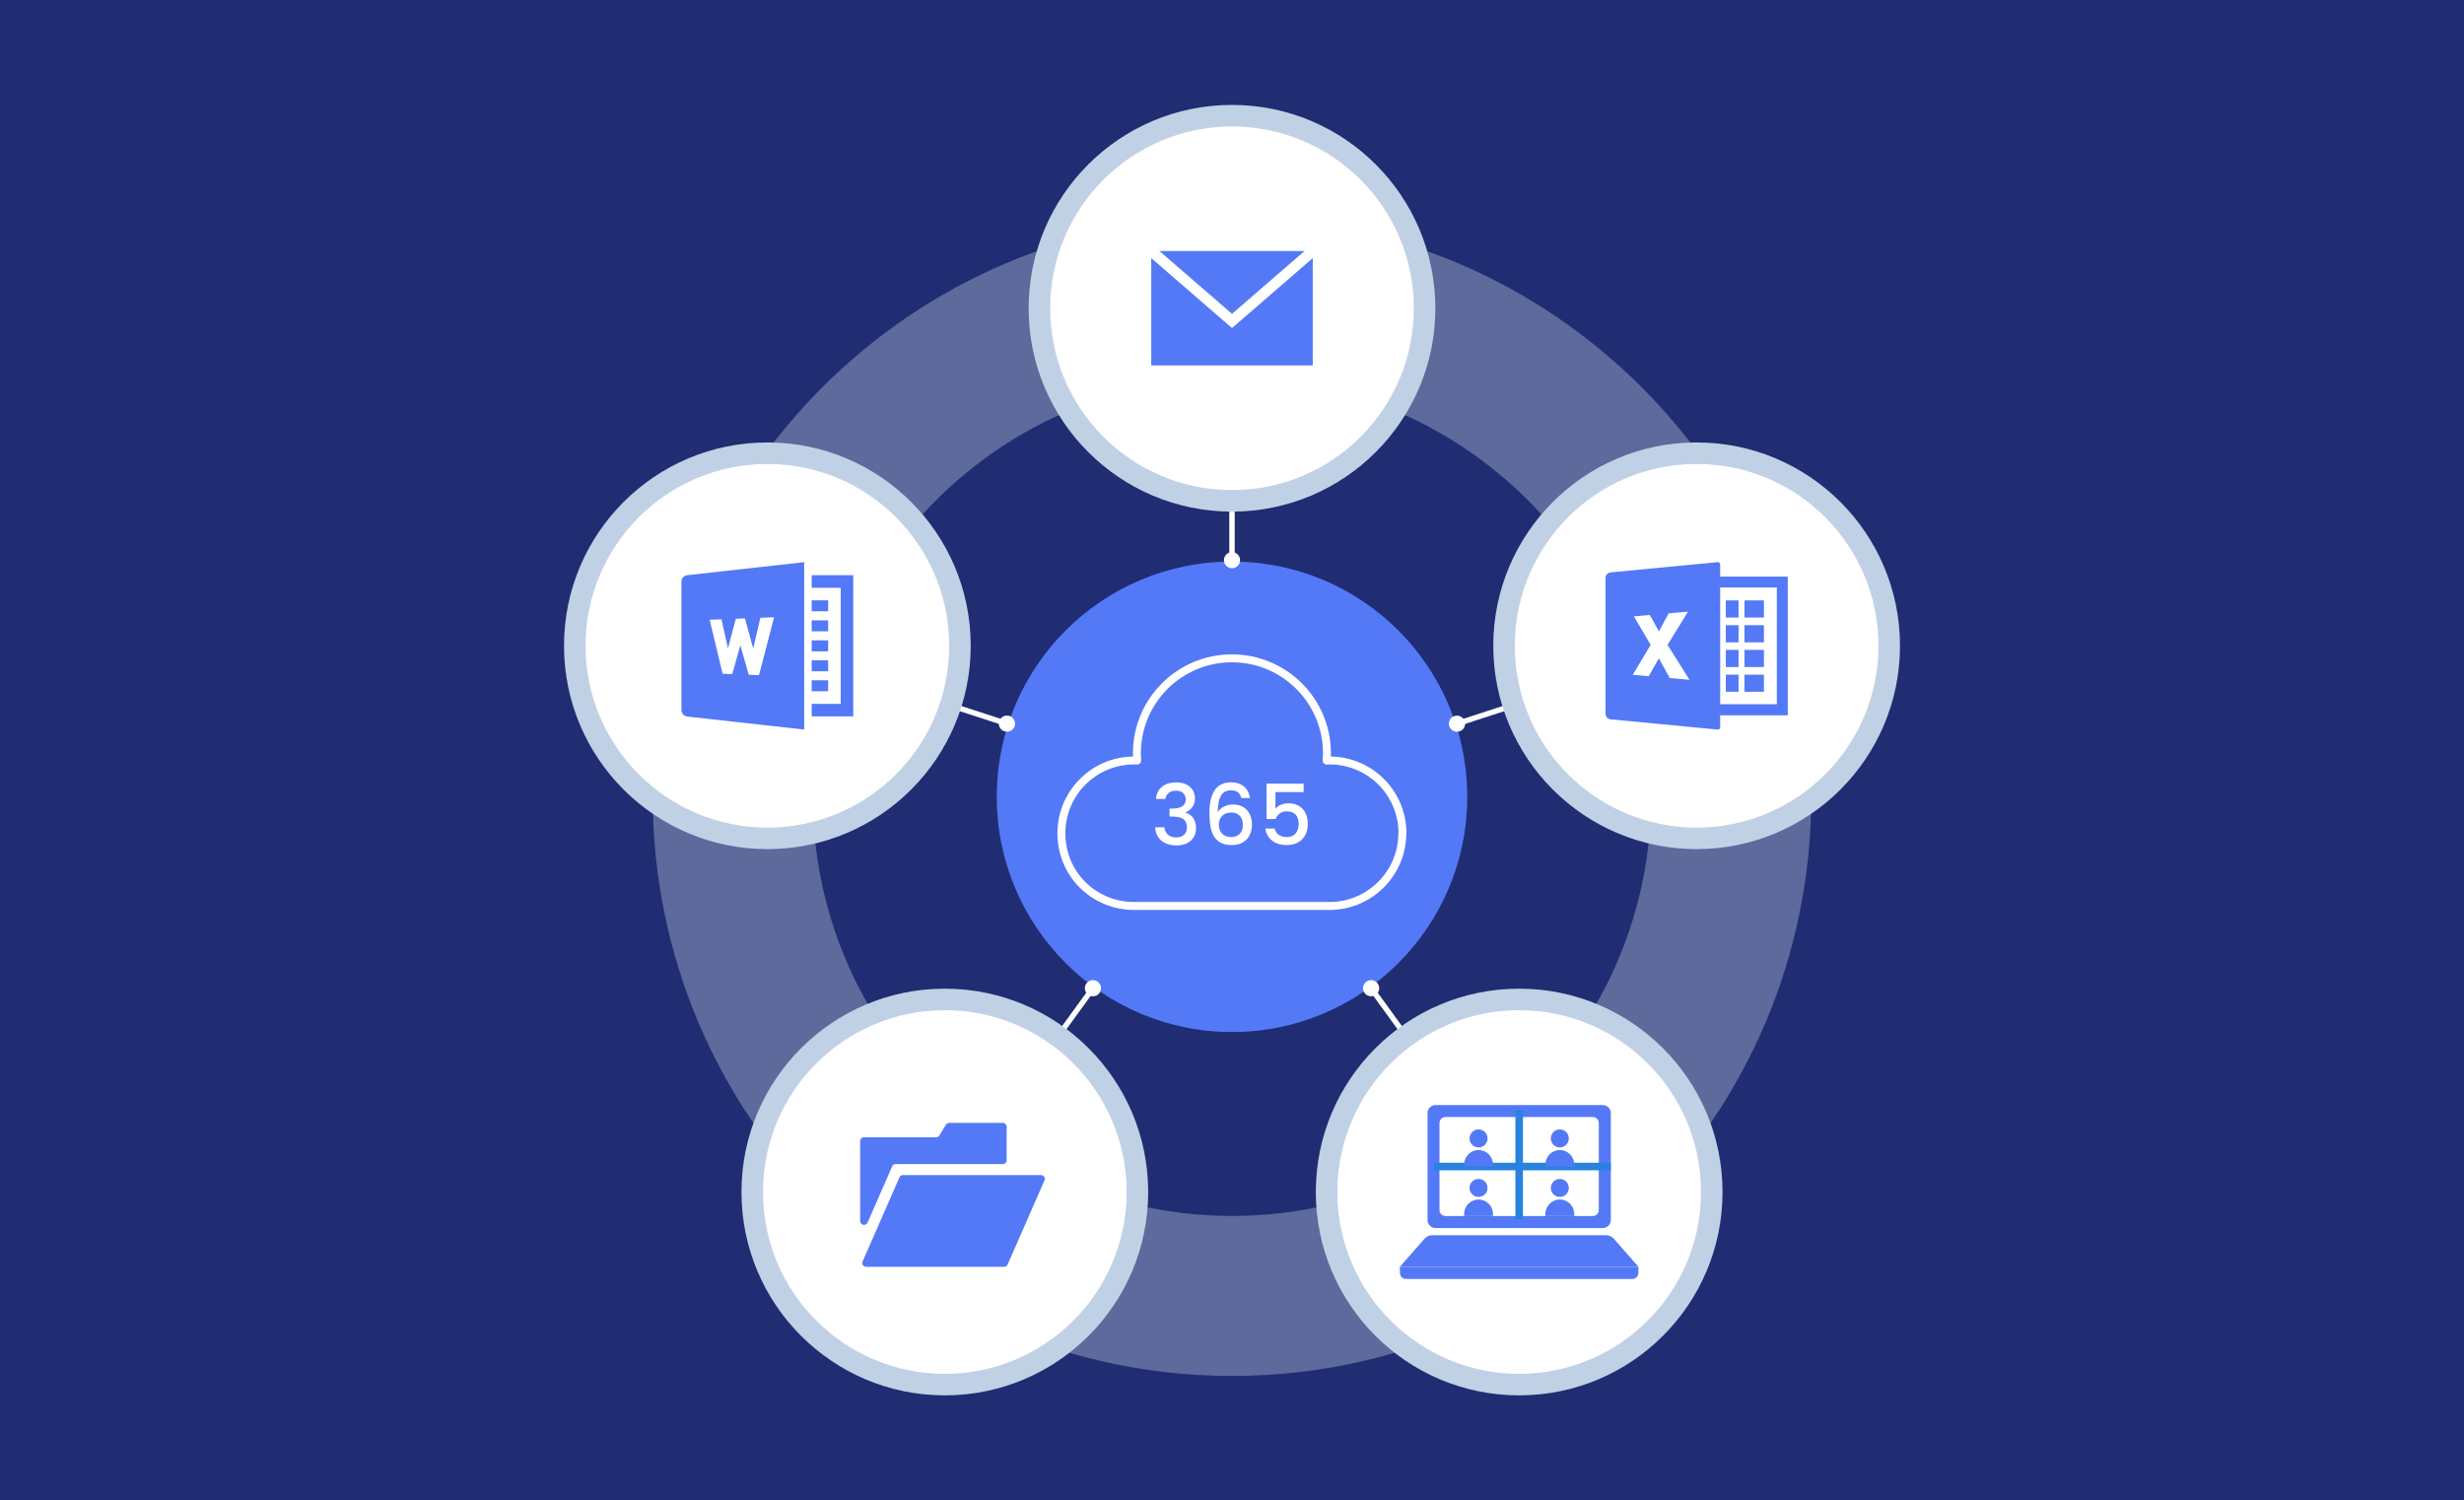 <?xml version="1.0" encoding="UTF-8"?>
<svg id="_レイヤー_2" data-name="レイヤー 2" xmlns="http://www.w3.org/2000/svg" viewBox="0 0 342 208.24">
  <defs>
    <style>
      .cls-1 {
        stroke: #c1d1e5;
        stroke-width: 2.99px;
      }

      .cls-1, .cls-2, .cls-3, .cls-4 {
        stroke-miterlimit: 10;
      }

      .cls-1, .cls-5 {
        fill: #fff;
      }

      .cls-6 {
        fill: #f2f5fb;
        opacity: .3;
      }

      .cls-7 {
        stroke-linecap: round;
        stroke-linejoin: round;
        stroke-width: 1.1px;
      }

      .cls-7, .cls-2, .cls-3 {
        stroke: #fff;
      }

      .cls-7, .cls-2, .cls-3, .cls-4 {
        fill: none;
      }

      .cls-2 {
        stroke-width: .75px;
      }

      .cls-3 {
        stroke-width: 1.49px;
      }

      .cls-4 {
        stroke: #2982de;
        stroke-width: 1.05px;
      }

      .cls-8 {
        fill: #202d73;
      }

      .cls-9 {
        fill: #5479f7;
      }
    </style>
  </defs>
  <g id="_レイヤー_1-2" data-name="レイヤー 1">
    <g>
      <rect class="cls-8" x="0" width="342" height="208.24"/>
      <g>
        <circle class="cls-9" cx="171" cy="110.6" r="32.65"/>
        <g>
          <line class="cls-2" x1="171" y1="77.81" x2="171" y2="44.55"/>
          <path class="cls-5" d="M172.12,77.75c0,.62-.5,1.12-1.12,1.12s-1.12-.5-1.12-1.12.5-1.12,1.12-1.12,1.12.5,1.12,1.12Z"/>
        </g>
        <g>
          <line class="cls-2" x1="139.82" y1="100.47" x2="108.19" y2="90.19"/>
          <path class="cls-5" d="M140.11,99.38c.59.19.91.83.72,1.41-.19.59-.83.91-1.42.72-.59-.19-.91-.83-.72-1.41.19-.59.83-.91,1.42-.72Z"/>
        </g>
        <g>
          <line class="cls-2" x1="151.73" y1="137.12" x2="132.18" y2="164.03"/>
          <path class="cls-5" d="M150.79,136.51c.36-.5,1.07-.61,1.57-.25.5.36.61,1.07.25,1.57-.36.5-1.07.61-1.57.25-.5-.36-.61-1.07-.25-1.57Z"/>
        </g>
        <g>
          <line class="cls-2" x1="190.27" y1="137.12" x2="209.82" y2="164.03"/>
          <path class="cls-5" d="M189.4,137.83c-.36-.5-.25-1.2.25-1.57.5-.36,1.2-.25,1.57.25.36.5.25,1.2-.25,1.57-.5.36-1.2.25-1.57-.25Z"/>
        </g>
        <g>
          <line class="cls-2" x1="202.18" y1="100.47" x2="233.81" y2="90.19"/>
          <path class="cls-5" d="M202.58,101.52c-.59.19-1.22-.13-1.42-.72-.19-.59.13-1.22.72-1.41.59-.19,1.22.13,1.42.72.19.59-.13,1.22-.72,1.41Z"/>
        </g>
        <path class="cls-6" d="M171,30.19c-44.4,0-80.4,36-80.4,80.4s36,80.4,80.4,80.4,80.4-36,80.4-80.4S215.41,30.19,171,30.19ZM171,168.78c-32.08,0-58.18-26.1-58.18-58.18s26.1-58.18,58.18-58.18,58.18,26.1,58.18,58.18-26.1,58.18-58.18,58.18Z"/>
        <circle class="cls-1" cx="171" cy="42.79" r="26.73"/>
        <circle class="cls-1" cx="106.51" cy="89.64" r="26.73"/>
        <circle class="cls-1" cx="131.14" cy="165.46" r="26.73"/>
        <circle class="cls-1" cx="210.86" cy="165.46" r="26.73"/>
        <circle class="cls-1" cx="235.49" cy="89.64" r="26.73"/>
        <g>
          <rect class="cls-9" x="159.79" y="34.84" width="22.42" height="15.88"/>
          <polyline class="cls-3" points="182.21 34.84 171 44.55 159.79 34.84"/>
        </g>
        <g>
          <path class="cls-9" d="M222.47,153.39h-23.22c-.61,0-1.11.5-1.11,1.11v14.85c0,.61.5,1.11,1.11,1.11h23.22c.61,0,1.11-.5,1.11-1.11v-14.85c0-.61-.5-1.11-1.11-1.11ZM221.91,167.96c0,.46-.37.83-.83.83h-20.45c-.46,0-.83-.37-.83-.83v-12.08c0-.46.37-.83.83-.83h20.45c.46,0,.83.37.83.83v12.08Z"/>
          <path class="cls-9" d="M227.4,175.83h-33.09l3.42-3.9c.26-.3.64-.47,1.04-.47h24.18c.4,0,.78.17,1.04.47l3.42,3.9Z"/>
          <path class="cls-9" d="M226.57,177.53h-31.43c-.46,0-.83-.37-.83-.83v-.86h33.09v.86c0,.46-.37.83-.83.83Z"/>
          <line class="cls-4" x1="210.86" y1="154.12" x2="210.86" y2="169.3"/>
          <line class="cls-4" x1="199.06" y1="161.92" x2="223.57" y2="161.92"/>
          <g>
            <circle class="cls-9" cx="205.22" cy="158.02" r="1.25"/>
            <path class="cls-9" d="M207.22,161.92h-4v-.29c0-1.1.9-2,2-2h0c1.1,0,2,.9,2,2v.29Z"/>
          </g>
          <g>
            <circle class="cls-9" cx="216.5" cy="158.02" r="1.25"/>
            <path class="cls-9" d="M218.5,161.92h-4v-.29c0-1.1.9-2,2-2h0c1.1,0,2,.9,2,2v.29Z"/>
          </g>
          <g>
            <circle class="cls-9" cx="205.22" cy="164.89" r="1.25"/>
            <path class="cls-9" d="M207.22,168.79h-4v-.29c0-1.1.9-2,2-2h0c1.1,0,2,.9,2,2v.29Z"/>
          </g>
          <g>
            <circle class="cls-9" cx="216.5" cy="164.89" r="1.25"/>
            <path class="cls-9" d="M218.5,168.79h-4v-.29c0-1.1.9-2,2-2h0c1.1,0,2,.9,2,2v.29Z"/>
          </g>
        </g>
        <path class="cls-7" d="M194.66,115.66c0-5.58-4.52-10.1-10.1-10.1-.14,0-.28,0-.42.01.02-.33.04-.66.04-1,0-7.28-5.9-13.19-13.19-13.19s-13.19,5.9-13.19,13.19c0,.34.02.67.04,1-.14,0-.28-.01-.42-.01-5.58,0-10.1,4.52-10.1,10.1s4.34,9.91,9.76,10.09h0s27.8,0,27.8,0h0c5.42-.19,9.76-4.63,9.76-10.1Z"/>
        <g>
          <path class="cls-5" d="M163.25,108.6c1.69,0,2.61.98,2.61,2.22,0,1.01-.64,1.7-1.31,1.92v.05c.89.27,1.46,1,1.46,2.18,0,1.35-.96,2.38-2.73,2.38-1.61,0-2.86-.84-2.94-2.51h1.28c.06.79.64,1.4,1.64,1.4s1.48-.61,1.48-1.4c0-1.12-.72-1.5-2.11-1.5h-.3v-1.1h.31c1.2-.01,1.94-.36,1.94-1.27,0-.73-.48-1.22-1.39-1.22s-1.36.56-1.45,1.15h-1.29c.09-1.47,1.24-2.3,2.79-2.3Z"/>
          <path class="cls-5" d="M172.28,110.77c-.16-.69-.57-1.07-1.41-1.07-1.2,0-1.82.82-1.85,3.04.42-.7,1.26-1.07,2.14-1.07,1.53,0,2.61,1.03,2.61,2.8,0,1.61-.97,2.83-2.79,2.83-2.47,0-3.11-1.74-3.11-4.44s.89-4.27,3.01-4.27c1.66,0,2.48,1.05,2.62,2.18h-1.22ZM169.17,114.44c0,1.05.62,1.75,1.75,1.75.98,0,1.59-.66,1.59-1.67s-.51-1.74-1.63-1.74c-.87,0-1.7.52-1.7,1.66Z"/>
          <path class="cls-5" d="M180.94,108.78v1.17h-3.91v2.32c.31-.42,1-.77,1.76-.77,2.09,0,2.73,1.55,2.73,2.83,0,1.69-.97,2.97-2.94,2.97-1.75,0-2.76-.97-2.96-2.3h1.29c.17.72.78,1.19,1.68,1.19,1.14,0,1.66-.78,1.66-1.83,0-1.11-.55-1.74-1.66-1.74-.78,0-1.31.43-1.53,1.06h-1.26v-4.91h5.13Z"/>
        </g>
        <g>
          <path class="cls-9" d="M238.76,80.02v-1.67c0-.19-.17-.34-.36-.32l-14.84,1.42c-.41.04-.72.38-.72.8v18.8c0,.41.31.76.72.8l14.84,1.42c.19.02.36-.13.36-.32v-1.66h9.38v-19.25h-9.38ZM246.62,97.75h-7.86v-16.21h7.86v16.21ZM230.25,87.65h0s0,0,0,0l1.35-2.51,1.69-.15,1-.08-2.84,4.61,1.9,3.01,1.15,1.83-2.74-.24-1.51-2.74-1.41,2.48-1.54-.14-.67-.06,2.48-4.15-1.63-2.77-.7-1.19,2.21-.19.83,1.49.43.79Z"/>
          <polygon class="cls-9" points="241.31 83.34 239.55 83.34 239.54 83.34 239.54 83.34 239.54 83.34 239.54 85.72 241.31 85.72 241.31 83.34"/>
          <polygon class="cls-9" points="244.83 83.34 242.15 83.34 242.14 83.34 242.14 83.34 242.13 83.34 242.13 85.72 244.83 85.72 244.83 83.34"/>
          <rect class="cls-9" x="239.54" y="86.78" width="1.77" height="2.38"/>
          <rect class="cls-9" x="242.13" y="86.78" width="2.7" height="2.38"/>
          <rect class="cls-9" x="239.54" y="90.21" width="1.77" height="2.38"/>
          <rect class="cls-9" x="242.13" y="90.21" width="2.7" height="2.38"/>
          <polygon class="cls-9" points="241.31 93.65 239.55 93.65 239.54 93.65 239.54 93.65 239.54 93.65 239.54 96.02 241.31 96.02 241.31 93.65"/>
          <polygon class="cls-9" points="244.83 93.65 242.15 93.65 242.14 93.65 242.14 93.65 242.13 93.65 242.13 96.02 244.83 96.02 244.83 93.65"/>
        </g>
        <g>
          <polygon class="cls-9" points="118.43 79.85 118.43 79.85 118.43 79.84 112.66 79.84 112.66 81.59 116.69 81.59 116.69 81.59 116.69 97.7 112.69 97.7 112.67 97.7 112.67 97.7 112.66 97.7 112.66 99.44 118.43 99.44 118.43 79.97 118.43 79.85"/>
          <polygon class="cls-9" points="114.95 83.33 112.68 83.33 112.67 83.33 112.67 83.33 112.66 83.33 112.66 84.85 114.95 84.85 114.95 83.33"/>
          <rect class="cls-9" x="112.66" y="94.43" width="2.29" height="1.52"/>
          <polygon class="cls-9" points="114.95 91.66 112.68 91.66 112.67 91.66 112.67 91.66 112.66 91.66 112.66 93.18 114.95 93.18 114.95 91.66"/>
          <polygon class="cls-9" points="114.95 88.88 112.67 88.88 112.67 88.88 112.67 88.88 112.66 88.88 112.66 90.41 114.95 90.41 114.95 88.88"/>
          <rect class="cls-9" x="112.66" y="86.11" width="2.29" height="1.52"/>
          <path class="cls-9" d="M111.62,78.03h0s-16.23,1.81-16.23,1.81c-.46.05-.81.44-.81.91v17.8c0,.46.35.86.81.91l16.23,1.81v-23.24s0,0,0,0ZM101.04,90h0s0,0,0,0l1.09-4.11,1.27-.05.61,2.23.53,1.94h0s0,0,0,0l1-4.26,1.47-.06h.43s-2.09,8.02-2.09,8.02l-1.43-.05-1.16-4.09-1.13,4-1.33-.05-1.5-6.23-.3-1.26,1.64-.06.48,2.14.42,1.89Z"/>
        </g>
        <g>
          <path class="cls-9" d="M120.41,169.72l3.16-7.22.26-.6c.08-.19.27-.32.48-.32h14.88c.29,0,.53-.24.53-.53v-2.13h0v-2.53c0-.29-.24-.53-.53-.53h-7.44c-.18,0-.35.09-.45.25l-.92,1.5c-.1.16-.27.25-.45.25h-10.01c-.29,0-.53.24-.53.53v11.11s.01.07.02.11c0,0,0,0,0,.01.11.46.78.57.99.09Z"/>
          <path class="cls-9" d="M144.49,163.11h-19.17c-.21,0-.4.12-.48.32l-4.13,9.43-.98,2.24c-.15.35.1.74.48.74h19.17c.21,0,.4-.12.48-.32l5.11-11.67c.15-.35-.1-.74-.48-.74Z"/>
        </g>
      </g>
    </g>
  </g>
</svg>
